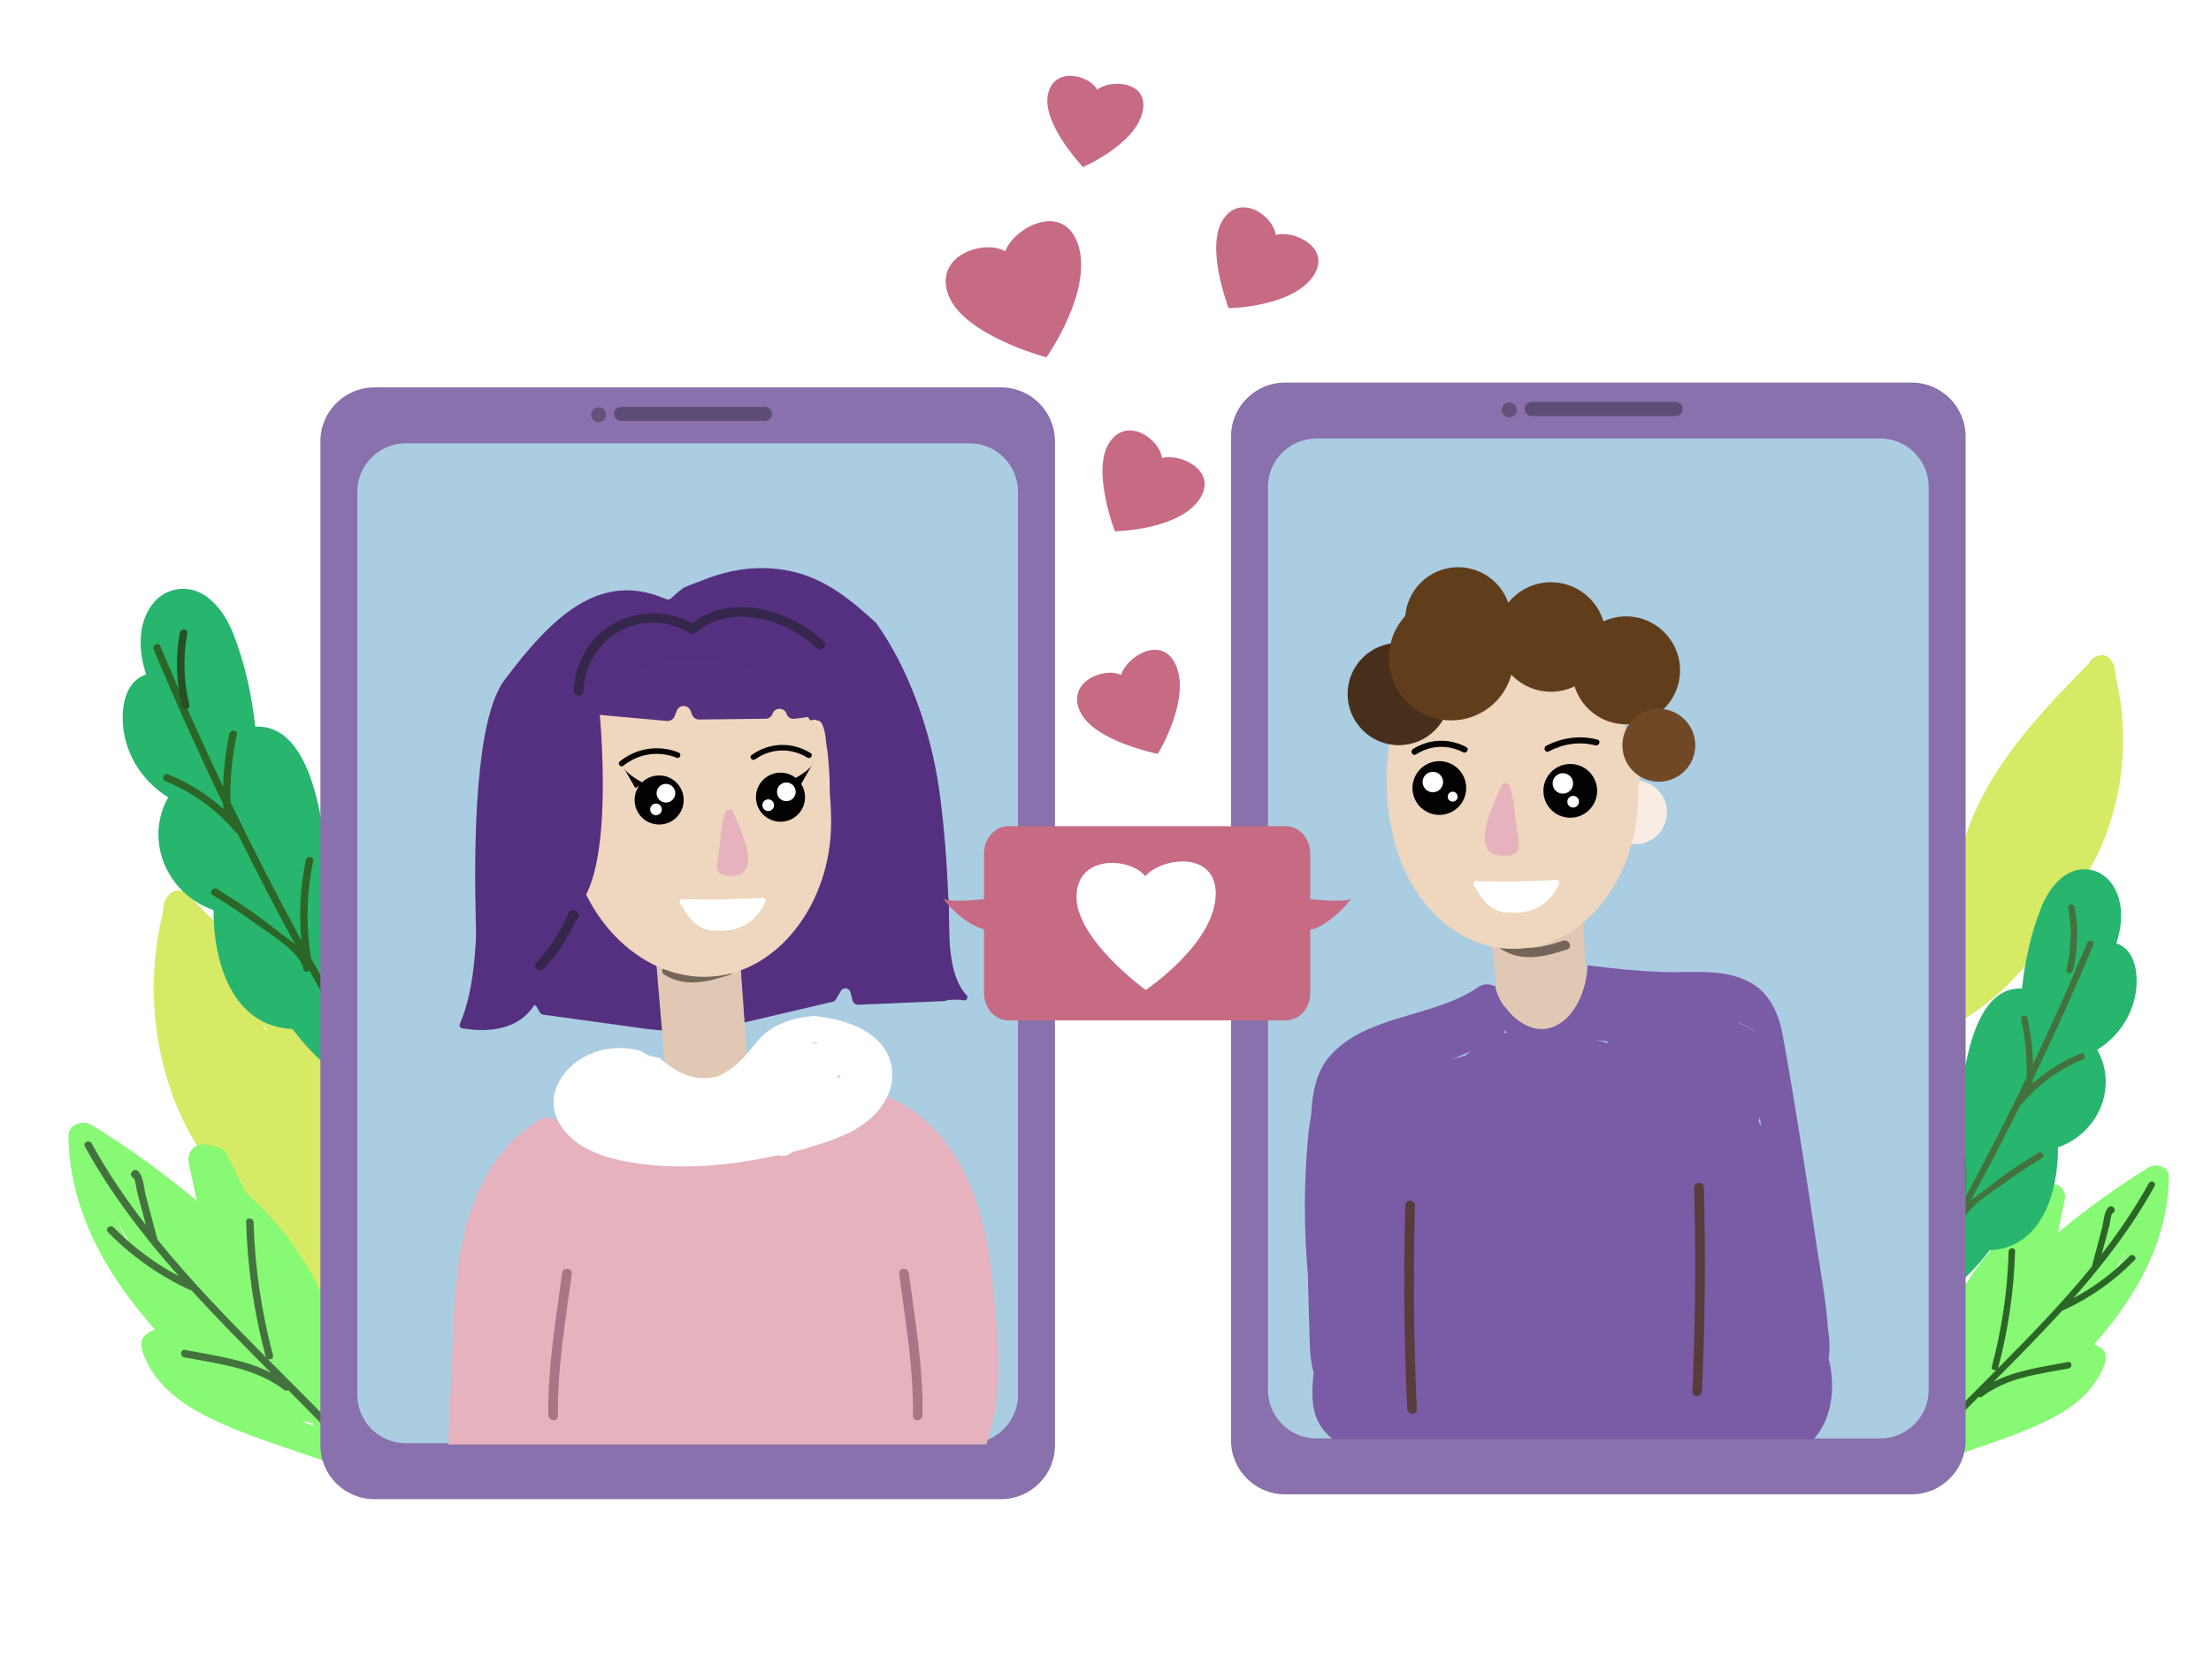<?xml version="1.0" encoding="utf-8"?>
<!-- Generator: Adobe Illustrator 27.5.0, SVG Export Plug-In . SVG Version: 6.00 Build 0)  -->
<svg version="1.1" id="Ñëîé_1" xmlns="http://www.w3.org/2000/svg" xmlns:xlink="http://www.w3.org/1999/xlink" x="0px" y="0px"
	 viewBox="0 0 2694.822 2047.594" style="enable-background:new 0 0 2694.822 2047.594;" xml:space="preserve">
<g>
	<rect x="0" y="0" style="fill:#FFFFFF;" width="2694.822" height="2047.594"/>
	<path style="fill:#87F974;" d="M2346.357,1758.827c-4.774,12.394,6.154,26.173,19.588,21.376
		c42.61-15.213,87.313-27.995,128.078-47.808c31.039-15.085,59.557-36.305,71.347-69.979c2.178-6.221,1.907-14.487-4.198-18.708
		c-2.898-2.003-5.814-3.63-8.748-5.056c50.863-57.147,90.077-125.268,91.013-203.813c0.153-12.88-15.514-17.211-24.74-11.536
		c-38.847,23.897-75.73,50.545-110.61,79.758c2.894-13.691,5.788-27.383,8.682-41.074c1.608-7.609-4.331-17.64-12.633-18.248
		c-5.086-0.373-9.392,0.216-13.113,1.607c-5.767,0.385-11.617,3.516-14.406,8.651c-7.162,13.182-13.829,26.589-20.056,40.179
		c-68.632,60.584-109.169,147.645-111.823,239.861c-0.172,5.972,2.469,9.888,6.244,11.998
		C2349.507,1750.333,2347.984,1754.606,2346.357,1758.827z M2575.041,1556.332c3.224-6.251,6.35-12.554,9.411-18.878
		c2.526-4.412,5.069-8.813,7.592-13.227C2587.11,1535.246,2581.34,1545.924,2575.041,1556.332z M2385.255,1740.227
		c0.294-1.036,0.58-2.08,0.868-3.121c2.808,0.329,5.66-0.188,8.266-1.557c0.419,0.37,0.854,0.724,1.314,1.051
		C2392.221,1737.812,2388.739,1739.027,2385.255,1740.227z"/>
	<path style="fill:#D7EA65;" d="M2375.341,1252.726c46.372-23.851,83.747-59.183,113.035-101.776
		c17.552-21.963,32.838-45.663,45.706-70.633c15.259-22.626,27.948-47.142,36.968-74.674
		c19.322-58.979,21.848-121.463,7.551-181.541c-0.383-3.377-0.841-6.763-1.386-10.156c-0.619-3.857-2.285-6.988-4.546-9.332
		c-6.567-10.223-22.497-6.169-26.973,4.43c-52.518,53.41-105.753,109.045-137.413,177.865c-34.981,76.041-28.798,160.24-48.5,240
		C2349.286,1238.395,2359.393,1260.928,2375.341,1252.726z M2468.212,1195.285c1.431-2.081,2.807-4.197,4.273-6.255
		c-1.091,2.282-2.121,4.585-3.175,6.88C2468.942,1195.706,2468.593,1195.464,2468.212,1195.285z"/>
	<path style="fill:#2B6627;" d="M2364.517,1739.605c22.411-23.226,45.627-46.295,68.824-69.621
		c-2.659,1.299-6.594-0.361-5.635-3.966c12.22-45.925,19.12-92.671,20.496-140.184c0.145-4.987,7.969-5.684,7.823-0.628
		c-1.395,48.19-8.198,95.617-20.598,142.216c-0.096,0.363-0.29,0.623-0.452,0.917c39.697-39.942,79.255-80.683,114.595-124.272
		c4.157-15.707,8.313-31.415,12.47-47.122c1.79-6.764,2.308-21.551,8.751-25.713c1.79-1.156,4.185-0.858,5.472,0.924
		c0.199,0.276,0.398,0.552,0.597,0.827c1.296,1.796,0.718,4.147-0.924,5.472l-0.592,0.478c-0.42,0.339-0.846,0.548-1.268,0.684
		c-1.463,3.619-2.219,10.814-2.905,13.403c-1.645,6.216-3.29,12.432-4.935,18.649c-1.504,5.683-3.008,11.367-4.512,17.05
		c21.217-27.396,40.66-55.959,57.281-86.227c2.421-4.41,9.546-1.12,7.11,3.316c-27.083,49.322-61.452,94.159-98.957,136.678
		c25.375-13.52,48.285-30.618,68.57-51.324c3.516-3.589,9.573,1.402,6.038,5.011c-25.104,25.624-54.031,46.011-86.605,61.037
		c-0.531,0.245-1.03,0.336-1.501,0.349c-27.13,29.824-55.589,58.612-83.946,87.098c27.948-14.424,59.679-18.226,90.952-24.261
		c4.944-0.954,5.547,6.873,0.628,7.822c-36.916,7.124-74.629,10.887-105.377,34.399c-1.495,1.143-3.058,0.969-4.229,0.149
		c-13.872,13.95-27.642,27.87-41.131,41.85C2367.063,1748.236,2361.008,1743.242,2364.517,1739.605z"/>
	<g>
		<path style="fill:#28B56E;" d="M2299.387,1583.683c10.416-10.482,10.52-25.874,12.38-39.781
			c2.247-16.801,4.494-33.603,6.74-50.404c4.282-32.019,8.241-64.099,12.862-96.071c3.153-21.812,9.026-45.588,28.583-58.525
			c9.228-6.104,20.188-8.805,30.663-7.694c5.867-49.219,21.712-128.842,73.721-126.08c3.733-33.383,10.921-66.783,23.208-97.988
			c9.103-23.118,28.147-49.557,56.12-47.272c26.04,2.128,39.743,26.287,41.405,50.264c0.934,13.478-1.341,26.955-5.631,39.923
			c0.976,0.31,1.941,0.667,2.888,1.082c17.702,7.754,22.233,29.146,21.868,46.56c-0.714,34.01-19.806,64.587-47.976,82.061
			c25.551,45.555,1.267,102.066-47.878,118.934c0.362,54.894-19.911,122.738-83.276,125.46
			c-28.028,37.436-65.102,65.946-108.237,84.298C2302.945,1614.359,2288.389,1594.752,2299.387,1583.683z"/>
		<path style="fill:#43723F;" d="M2348.223,1543.622c12.734-21.929,25.124-44.045,37.355-66.247
			c-0.045-0.363-0.117-0.713-0.054-1.128c5.167-33.839,4.229-67.234-2.651-100.724c-1.012-4.928,6.816-5.526,7.823-0.628
			c5.79,28.184,7.275,56.276,4.697,84.582c26.092-48.044,50.987-96.719,74.726-145.956c0.675-24.056-1.602-47.786-6.708-71.394
			c-1.063-4.913,6.767-5.506,7.822-0.628c4.01,18.537,6.163,37.076,6.647,55.798c23.241-48.869,45.352-98.283,66.21-148.254
			c1.949-4.669,9.054-1.34,7.111,3.316c-22.994,55.088-47.513,109.498-73.38,163.254c-0.056,1.719-0.127,3.44-0.2,5.162
			c17.092-15.411,36.612-27.695,58.29-36.507c4.681-1.903,7.357,5.473,2.683,7.372c-29.009,11.792-53.913,29.925-74.088,53.865
			c-0.566,0.672-1.223,0.997-1.894,1.186c-19.45,39.404-39.732,78.392-60.689,117.025c6.672-5.661,14.122-10.607,19.755-15.089
			c19.929-15.858,40.953-30.176,62.748-43.336c4.303-2.598,8.872,3.784,4.547,6.396c-15.849,9.57-31.313,19.702-46.221,30.686
			c-12.902,9.506-47.31,30.017-49.278,47.074c-0.419,3.635-4.562,3.86-6.606,1.821c-10.344,18.647-20.824,37.222-31.536,55.669
			C2352.815,1551.276,2345.684,1547.995,2348.223,1543.622z"/>
		<path style="fill:#43723F;" d="M2518.66,1181.949c6.062-25.007,6.76-49.993,2.16-75.286c-0.902-4.957,6.925-5.565,7.823-0.628
			c4.729,26.002,3.96,51.649-2.263,77.317C2525.197,1188.237,2517.466,1186.875,2518.66,1181.949z"/>
	</g>
	<path style="fill:#D7EA65;" d="M450.768,1580.445c-22.766-92.164-15.621-189.458-56.043-277.325
		c-36.584-79.523-98.097-143.81-158.784-205.527c-5.173-12.247-23.58-16.931-31.168-5.119c-2.613,2.708-4.537,6.327-5.253,10.783
		c-0.63,3.921-1.16,7.833-1.602,11.736c-16.521,69.421-13.601,141.623,8.725,209.774c10.423,31.815,25.085,60.143,42.717,86.288
		c14.868,28.854,32.532,56.239,52.814,81.618c33.843,49.216,77.031,90.044,130.615,117.604
		C451.217,1619.755,462.896,1593.716,450.768,1580.445z M324.205,1256.033c-1.218-2.652-2.408-5.314-3.669-7.951
		c1.694,2.378,3.284,4.823,4.938,7.228C325.035,1255.516,324.631,1255.796,324.205,1256.033z"/>
	<path style="fill:#8971AD;" d="M2330.146,1821.717h-764.152c-36.069,0-65.58-29.511-65.58-65.58V531.974
		c0-36.069,29.511-65.58,65.58-65.58h764.152c36.069,0,65.58,29.511,65.58,65.58v1224.163
		C2395.727,1792.206,2366.215,1821.717,2330.146,1821.717z"/>
	<path style="fill:#AACDE2;" d="M2291.72,1753.563h-687.299c-32.442,0-58.985-26.543-58.985-58.985V593.533
		c0-32.442,26.543-58.985,58.985-58.985h687.299c32.442,0,58.985,26.543,58.985,58.985v1101.046
		C2350.704,1727.02,2324.161,1753.563,2291.72,1753.563z"/>
	<path style="fill:#D5DD70;" d="M1659.73,1718.986c0.735,4.2,1.664,8.307,2.831,12.29c-0.301-2.359-0.553-4.723-0.76-7.091
		C1660.886,1722.614,1660.182,1720.874,1659.73,1718.986z"/>
	<path style="fill:#87F974;" d="M421.394,1744.622c4.363-2.438,7.414-6.962,7.216-13.864
		c-3.068-106.558-49.909-207.159-129.214-277.165c-7.196-15.703-14.9-31.196-23.176-46.428c-3.223-5.932-9.982-9.551-16.647-9.996
		c-4.3-1.608-9.275-2.288-15.152-1.858c-9.592,0.703-16.456,12.294-14.597,21.087c3.344,15.821,6.688,31.641,10.032,47.462
		c-40.304-33.757-82.923-64.549-127.812-92.163c-10.66-6.557-28.765-1.552-28.587,13.331
		c1.082,90.761,46.394,169.475,105.168,235.51c-3.39,1.647-6.76,3.528-10.109,5.842c-7.055,4.876-7.367,14.428-4.851,21.617
		c13.623,38.91,46.577,63.43,82.443,80.862c47.104,22.894,98.76,37.664,147.997,55.243c15.523,5.542,28.151-10.38,22.634-24.701
		C424.86,1754.524,423.1,1749.587,421.394,1744.622z M142.843,1488.317c2.914,5.1,5.853,10.186,8.772,15.283
		c3.538,7.307,7.149,14.59,10.875,21.814C155.212,1513.387,148.545,1501.049,142.843,1488.317z M369.719,1733.717
		c0.531-0.377,1.034-0.786,1.518-1.214c3.011,1.582,6.307,2.179,9.551,1.799c0.334,1.203,0.664,2.409,1.004,3.607
		C377.766,1736.522,373.743,1735.118,369.719,1733.717z"/>
	<path style="fill:#28B56E;" d="M501.751,1323.273c-12.035-12.112-12.156-29.898-14.305-45.968
		c-2.596-19.414-5.192-38.828-7.789-58.243c-4.948-36.998-9.523-74.068-14.863-111.012c-3.643-25.204-10.429-52.678-33.029-67.626
		c-10.663-7.053-23.327-10.175-35.432-8.891c-6.779-56.874-25.088-148.88-85.187-145.688c-4.314-38.575-12.62-77.17-26.817-113.228
		c-10.518-26.713-32.524-57.264-64.848-54.623c-30.09,2.458-45.924,30.376-47.844,58.081c-1.08,15.575,1.549,31.147,6.507,46.132
		c-1.128,0.358-2.243,0.771-3.337,1.25c-20.456,8.96-25.691,33.679-25.269,53.801c0.824,39.299,22.886,74.632,55.437,94.824
		c-29.525,52.64-1.464,117.94,55.324,137.431c-0.418,63.43,23.008,141.826,96.227,144.971
		c32.387,43.258,75.227,76.202,125.07,97.408C497.64,1358.72,514.459,1336.063,501.751,1323.273z"/>
	<path style="fill:#43723F;" d="M405.755,1737.19c-25.896-26.838-52.723-53.495-79.527-80.449c3.073,1.501,7.62-0.417,6.511-4.583
		c-14.121-53.067-22.094-107.083-23.683-161.986c-0.167-5.763-9.208-6.568-9.039-0.726c1.612,55.685,9.474,110.488,23.802,164.334
		c0.112,0.419,0.335,0.72,0.523,1.06c-45.871-46.153-91.581-93.231-132.417-143.599c-4.803-18.15-9.606-36.301-14.41-54.451
		c-2.068-7.816-2.667-24.903-10.112-29.712c-2.068-1.336-4.836-0.992-6.323,1.068c-0.23,0.319-0.46,0.637-0.69,0.956
		c-1.497,2.075-0.83,4.792,1.068,6.323l0.685,0.552c0.485,0.391,0.977,0.633,1.465,0.79c1.691,4.182,2.565,12.496,3.357,15.488
		c1.901,7.183,3.802,14.366,5.702,21.549c1.738,6.567,3.476,13.135,5.214,19.702c-24.516-31.657-46.983-64.661-66.189-99.637
		c-2.798-5.095-11.031-1.295-8.216,3.831c31.296,56.993,71.009,108.803,114.346,157.934c-29.322-15.623-55.794-35.38-79.234-59.306
		c-4.063-4.148-11.062,1.62-6.977,5.791c29.008,29.609,62.435,53.167,100.074,70.529c0.614,0.283,1.19,0.389,1.735,0.404
		c31.349,34.463,64.234,67.727,97.002,100.643c-32.294-16.667-68.96-21.06-105.098-28.034c-5.713-1.103-6.41,7.942-0.725,9.039
		c42.657,8.232,86.236,12.58,121.765,39.749c1.728,1.321,3.534,1.12,4.887,0.172c16.029,16.119,31.941,32.204,47.527,48.358
		C402.814,1747.164,409.81,1741.393,405.755,1737.19z"/>
	<path style="fill:#2B6627;" d="M421.783,1243.645c-14.714-25.339-29.031-50.895-43.165-76.55c0.051-0.42,0.135-0.824,0.063-1.303
		c-5.971-39.102-4.887-77.69,3.063-116.389c1.17-5.694-7.876-6.385-9.039-0.725c-6.69,32.567-8.406,65.027-5.427,97.737
		c-30.149-55.516-58.917-111.761-86.348-168.655c-0.78-27.797,1.851-55.218,7.751-82.497c1.228-5.677-7.82-6.363-9.039-0.725
		c-4.633,21.42-7.121,42.842-7.681,64.475c-26.856-56.47-52.406-113.568-76.508-171.311c-2.252-5.396-10.462-1.548-8.216,3.832
		c26.57,63.655,54.903,126.528,84.792,188.644c0.065,1.987,0.146,3.975,0.232,5.965c-19.75-17.807-42.306-32.002-67.355-42.184
		c-5.409-2.199-8.501,6.324-3.101,8.519c33.52,13.625,62.297,34.58,85.61,62.242c0.654,0.777,1.413,1.153,2.188,1.37
		c22.475,45.532,45.912,90.584,70.128,135.225c-7.71-6.541-16.319-12.256-22.827-17.436c-23.028-18.325-47.323-34.869-72.506-50.076
		c-4.972-3.002-10.252,4.373-5.254,7.39c18.313,11.058,36.182,22.766,53.409,35.458c14.909,10.985,54.668,34.686,56.941,54.395
		c0.485,4.201,5.271,4.46,7.633,2.104c11.953,21.547,24.062,43.01,36.441,64.326
		C416.477,1252.489,424.717,1248.698,421.783,1243.645z"/>
	<path style="fill:#264F25;" d="M230.724,859.068c-7.005-28.897-7.811-57.768-2.497-86.994c1.042-5.728-8.001-6.43-9.039-0.725
		c-5.464,30.046-4.576,59.682,2.615,89.342C223.171,866.334,232.104,864.76,230.724,859.068z"/>
	<path style="fill:#8971AD;" d="M1220.236,1827.601H456.084c-36.069,0-65.58-29.511-65.58-65.58V537.858
		c0-36.069,29.511-65.58,65.58-65.58h764.152c36.069,0,65.58,29.511,65.58,65.58v1224.163
		C1285.816,1798.09,1256.305,1827.601,1220.236,1827.601z"/>
	<path style="fill:#AACDE2;" d="M1181.81,1759.447H494.511c-32.441,0-58.985-26.543-58.985-58.985V599.417
		c0-32.442,26.543-58.985,58.985-58.985h687.299c32.442,0,58.985,26.543,58.985,58.985v1101.046
		C1240.794,1732.904,1214.251,1759.447,1181.81,1759.447z"/>
	<path style="fill:#E6B2BD;" d="M1202.16,1760.914c1.703-4.701,2.965-9.798,3.828-12.625c17.718-58.013,9.787-123.682,3.957-183.331
		c-5.638-57.689-18.314-115.626-50.636-163.019c-13.891-20.367-31.578-38.657-51.877-51.357
		c-9.452-5.913-19.467-11.108-29.929-14.543c-14.649-4.81-25.801,2.716-39.587,8.095c-54.384,21.219-111.84,33.698-169.471,38.068
		c-65.575,4.972-132.222-1.593-195.956-18.909c-6.944-1.886-15.366-0.346-19.974,5.753c-51.652,32.035-79.043,91.167-90.567,152.976
		c-7.044,37.783-8.371,76.45-10.125,114.844c-1.889,41.349-3.777,82.698-5.665,124.048H1202.16z M1091.232,1385.205
		c-1.028,0.272-2.047,0.582-3.074,0.857c-0.281-1.212-0.671-2.394-1.162-3.546
		C1088.429,1383.383,1089.839,1384.283,1091.232,1385.205z"/>
	<path style="fill:#553080;" d="M1178.321,1213.504c-15.074-15.907-19.676-42.478-21.065-68.55
		c-0.134-8.472-0.329-17.454-0.597-26.812c-0.002-7.076,0.052-13.799-0.009-19.852c-0.009-0.877-0.283-1.786-0.754-2.52
		c-1.714-42.825-5.099-91.175-11.572-135.607c-10.155-69.706-37.031-145.976-76.74-201.012
		c-30.183-27.588-60.465-52.797-101.592-62.374c-24.203-5.636-49.19-5.503-73.474-0.487c-12.944,2.674-25.635,6.755-37.947,11.798
		c-3.531,1.446-13.801,4.741-21.791,8.656c-3.383,2.593-6.296,5.007-8.723,7.125c-0.758,0.781-1.409,1.418-2.212,1.964
		c-1.363,1.236-2.538,2.341-3.472,3.248c-1.865,1.811-4.442,2.24-6.721,1.245c-81.813-35.7-140.289,23.722-196.707,98.607
		c-35.534,47.166-38.005,196.718-34.759,303.5c-0.061,4.154-0.16,10.909-0.221,15.063c-2.225,34.714-6.008,69.126-19.605,101.179
		c-0.99,2.332,0.924,4.584,2.94,4.927c34.271,5.826,69.436,0.919,88.027-28.447c1.302,0.558,2.494,1.575,3.347,3.169l2.767,5.167
		c1.274,2.379,3.555,3.782,5.973,3.674l122.055,16.798c37.412,5.149,75.367,3.369,112.221-5.262l115.942-27.154
		c2.129-0.095,4.093-1.352,5.294-3.387l5.873-9.958c3.218-5.456,10.484-4.077,12.024,2.282l2.107,8.7
		c0.837,3.456,3.613,5.8,6.716,5.669l105.101-4.418c1.012-0.042,1.954-0.363,2.803-0.863c7.339-1.157,14.407-1.199,21.866-0.049
		C1178.185,1219.95,1180.414,1215.713,1178.321,1213.504z"/>
	
		<line style="opacity:0.32;fill:none;stroke:#000000;stroke-width:17.097;stroke-linecap:round;stroke-linejoin:round;stroke-miterlimit:10;" x1="756.95" y1="504.528" x2="932.479" y2="504.528"/>
	<path style="fill:#E0C8B4;" d="M800.262,1178.335l10.258,121.958c0,0,20.516,22.796,61.549,20.516
		c41.033-2.28,37.613-44.452,37.613-44.452l-7.979-111.7l-102.582,5.699L800.262,1178.335z"/>
	<path style="fill:#756558;" d="M884.72,1177.612c-22.268,7.223-46.882,14.475-68.284,0.91c-6.383-4.046-13.225,5.534-6.821,9.594
		c25.431,16.119,53.322,8.842,80.078,0.162C896.89,1185.943,891.844,1175.301,884.72,1177.612z"/>
	<circle style="opacity:0.32;fill:#161212;" cx="729.594" cy="505.668" r="9.118"/>
	<path style="fill:#EFD6BE;" d="M1011.334,966.218c0.122-9.147-0.141-18.321-0.85-27.504c-0.301-3.894-0.933-18.713-3.32-31.443
		c-1.144-13.774-3.987-30.203-11.615-28.873c-0.64-0.721-1.51-1.115-2.519-0.987c-1.931,0.245-3.863,0.491-5.794,0.737
		c-23.095-42.629-64.563-72.438-135.415-74.807c-136.373-4.559-157.904,100.723-157.904,199.559s76.289,187.972,164.394,187.972
		c88.104,0,154.66-89.135,154.66-187.972C1012.97,990.571,1012.453,978.292,1011.334,966.218z"/>
	<path style="opacity:0.99;fill:#553080;" d="M673.39,866.319l139.587,12.602c3.953,0.357,7.671-1.924,9.146-5.609l2.78-6.95
		c3.021-7.552,13.723-7.519,16.697,0.052l1.987,5.058c1.365,3.474,4.736,5.742,8.468,5.696l81.176-0.99
		c3.676-0.045,6.953-2.325,8.272-5.756l0.227-0.59c3.025-7.864,14.237-7.609,16.901,0.384l0,0c1.36,4.081,5.423,6.624,9.687,6.064
		l50.174-6.58c5.977-0.784,9.5-7.117,7.013-12.609l-20.484-45.236c-1.179-2.603-3.525-4.489-6.32-5.081l-91.3-19.334
		c-0.755-0.16-1.527-0.222-2.298-0.184l-91.875,4.482c-0.285,0.014-0.555,0.039-0.837,0.08
		c-6.742,0.979-94.544,13.794-103.312,18.177c-6.053,3.027-27.676,26.143-41.531,41.344
		C662.548,856.824,665.999,865.652,673.39,866.319z"/>
	<g>
		<circle style="fill:#020202;" cx="951.285" cy="971.846" r="29.92"/>
		<circle style="fill:#FFFFFF;" cx="958.409" cy="965.292" r="11.398"/>
		<path style="fill:#FFFFFF;" d="M943.449,981.605c0,3.934-3.189,7.124-7.124,7.124c-3.934,0-7.124-3.189-7.124-7.124
			c0-3.934,3.189-7.124,7.124-7.124C940.26,974.482,943.449,977.671,943.449,981.605z"/>
	</g>
	<path style="fill:#E0C8B4;" d="M1814.638,1118.117l12.71,119.474c0,0,21.607,41.943,67.363,39.401s41.943-49.569,41.943-49.569
		l-8.897-124.558l-114.39,6.355L1814.638,1118.117z"/>
	<path style="fill:#756558;" d="M1905.136,1146.802c-22.267,7.223-46.882,14.475-68.284,0.91c-6.383-4.046-13.225,5.534-6.821,9.594
		c25.431,16.119,53.322,8.842,80.078,0.162C1917.306,1155.133,1912.26,1144.49,1905.136,1146.802z"/>
	<g>
		<circle style="fill:#020202;" cx="803.396" cy="975.265" r="29.92"/>
		<circle style="fill:#FFFFFF;" cx="811.66" cy="967.002" r="11.398"/>
		<path style="fill:#FFFFFF;" d="M792.426,986.734c0,3.934,3.189,7.124,7.124,7.124c3.934,0,7.124-3.189,7.124-7.124
			c0-3.934-3.189-7.124-7.124-7.124C795.615,979.611,792.426,982.8,792.426,986.734z"/>
	</g>
	<path style="fill:#FFFFFF;" d="M929.072,1094.628c-32.384,1.923-64.758,2.364-97.182,1.387c-1.446-0.044-2.433,0.699-3.008,1.68
		l-0.124-0.001c0,0,0.016,0.047,0.042,0.125c-0.682,1.279-0.629,2.915,0.271,3.975c0.115,0.329,0.25,0.656,0.491,0.958
		c0.995,1.249,2,2.484,3.011,3.708c5.598,10.872,17.651,27.993,38.073,27.993c1.441,0,2.843-0.037,4.219-0.096
		c2.826,0.306,5.777,0.368,8.873,0.145c22.905-1.651,40.123-14.633,49.16-35.339
		C934.044,1096.533,931.432,1094.488,929.072,1094.628z"/>
	<path style="fill:#FFFFFF;" d="M1017.871,1242.793c-8.214-1.845-16.506-3.262-24.844-4.285
		c-28.573,2.196-54.896,11.115-72.247,33.542c-10.692,13.82-22.695,27.679-37.448,35.633c-5.163,3.889-11.287,5.803-17.655,6.126
		c-5.512,0.873-11.367,0.9-17.627-0.151c-13.687-2.299-25.263-9.195-36.202-17.431c-3.03-2.281-5.932-4.729-8.878-7.12
		c-7.835-0.276-15.662-3.159-21.981-7.898c-0.066-0.049-0.132-0.099-0.198-0.148c-21.294-5.845-44.55-4.307-64.813,5.37
		c-30.884,14.75-53.028,49.694-34.35,82.601c18.869,33.244,59.96,44.179,95.195,49.189c43.699,6.213,88.629,4.403,132.134-2.485
		c13.28-2.103,26.758-4.593,40.21-7.503c4.69,1.769,10.179,1.313,15.21-2.889c0.359-0.299,0.729-0.583,1.088-0.882
		c21.782-5.381,43.257-12.085,63.431-20.742c33.061-14.187,64.866-45.216,57.53-84.576
		C1080.287,1266.208,1047.678,1249.489,1017.871,1242.793z M994.937,1272.56c-2.415-0.814-4.896-1.592-7.422-2.332
		c2.917,0.265,5.833,0.605,8.741,1.006C995.801,1271.664,995.349,1272.094,994.937,1272.56z M1021.99,1314.516
		c-0.677-0.589-1.37-1.129-2.083-1.612c1.132-0.777,2.245-1.573,3.393-2.336c0.377-0.25,0.712-0.541,1.051-0.826
		C1024.188,1311.321,1023.28,1312.944,1021.99,1314.516z"/>
	<path style="fill:#070604;" d="M965.818,950.475c0,0,18.807-9.403,23.936-17.952l-13.677,23.936L965.818,950.475z"/>
	<path style="fill:#070604;" d="M784.59,954.749c0,0-18.807-9.403-23.936-17.952l13.678,23.936L784.59,954.749z"/>
	<path style="fill:#553080;" d="M728.982,849.146c0,0,21.709,189.574-19.296,249.331c-41.005,59.757-94.071-47.394-94.071-47.394
		l12.06-191.634l86.835-49.454L728.982,849.146z"/>
	<path style="fill:#050504;" d="M827.114,917.344c-24.457-9.644-51.19-5.532-71.707,10.873c-3.447,2.756,0.932,8.011,4.368,5.263
		c18.711-14.961,42.721-18.495,65-9.71C828.872,925.386,831.208,918.958,827.114,917.344z"/>
	
		<ellipse transform="matrix(0.129 -0.992 0.992 0.129 752.61 2839.169)" style="fill:#F9EDE3;" cx="1992.676" cy="991.115" rx="38.912" ry="38.912"/>
	<path style="fill:#050504;" d="M988.027,918.058c-22.653-14.063-50.285-13.136-71.966,2.365c-3.589,2.566,0.807,7.81,4.368,5.263
		c19.047-13.619,43.758-14.393,63.633-2.054C987.791,925.947,991.77,920.382,988.027,918.058z"/>
	<path style="fill:#EFD6BE;" d="M1999.482,904.979c-0.317-2.112-3.347-2.229-3.627,0.043c-0.024,0.193-0.044,0.395-0.068,0.588
		c-0.097,0.213-0.197,0.425-0.246,0.704c-0.042,0.237-0.086,0.486-0.128,0.725c-0.494,0.05-0.967,0.293-1.262,0.76
		c-0.159,0.252-0.269,0.582-0.413,0.857c-0.958-0.345-2.244,0.227-2.571,1.552c-0.41,1.661-0.686,3.46-0.954,5.262
		c-18.742-77.767-77.118-134.451-146.149-134.301c-50.135,0.109-94.511,30.177-122.104,76.45c-0.437-0.006-0.905,0.088-1.402,0.331
		c-8.707,4.26-13.721,12.171-18.759,20.951c-2.042,3.56-5.268,7.738-6.099,12.011c-0.156,0.805-0.222,1.564-0.235,2.296
		c-5.401,26.334-6.087,58.998-4.339,85.685c0.687,10.49,2.364,20.673,4.869,30.512c15.074,84.384,76.051,147.482,148.881,147.325
		c83.991-0.182,151.898-84.401,151.673-188.109c-0.003-1.217-0.061-2.418-0.082-3.63c2.65-18.113,4.036-36.65,4.776-54.705
		c0.036-0.158,0.087-0.309,0.09-0.48c0.015-0.869,0.03-1.738,0.045-2.607C2001.402,905.863,2000.487,905.125,1999.482,904.979z"/>
	<path style="fill:#E6B2BD;" d="M892.752,988.612c-0.881-2.195-3.577-2.397-5.216-1.146c-1.424-0.224-2.92,0.322-3.509,2.105
		c-6.008,18.182-5.612,38.885-9.315,57.711c-3.011,15.309,1.539,21.373,18.682,20.286
		C932.006,1065.123,899.426,1005.247,892.752,988.612z"/>
	<path style="fill:#C66B83;" d="M1646.723,1095.7c-10.188,5.051-49.782,0.414-49.782,0.414v-55.673
		c0-18.273-13.253-33.223-29.452-33.223h-338.677c-16.199,0-29.452,14.951-29.452,33.223v55.717
		c-4.048,0.456-40.59,4.4-49.724-0.611c0,0,20.577,28.867,49.57,37.408v1.976c0.05,0.046,0.104,0.097,0.154,0.142v75.625
		c0,18.273,13.253,33.223,29.452,33.223h338.677c16.199,0,29.452-14.95,29.452-33.223v-77.578
		c7.863-0.486,17.003-6.142,25.335-12.96c15.231-11.238,24.772-24.615,24.772-24.615
		C1647.756,1094.547,1647.586,1094.713,1646.723,1095.7z"/>
	<g>
		<path style="fill:#FFFFFF;" d="M1481.757,1089.068c0.219,60.615-85.355,117.818-85.355,117.818s-84.13-60.843-84.32-113.211
			c-0.189-52.368,65.038-48.758,83.818-25.528C1415.718,1045.311,1481.566,1036.7,1481.757,1089.068z"/>
	</g>
	<g>
		<path style="fill:#C66B83;" d="M1312.892,295.094c21.923,56.512-37.473,140.579-37.473,140.579s-100.345-26.659-119.286-75.482
			c-18.941-48.824,43.25-68.824,69.106-53.866C1235.559,277.904,1293.95,246.271,1312.892,295.094z"/>
	</g>
	<g>
		<path style="fill:#C66B83;" d="M1392.951,134.475c-7.576,41.21-73.006,69.168-73.006,69.168s-49.404-52.059-42.859-87.662
			c6.545-35.603,50.401-24.837,60.2-6.662C1353.661,96.33,1399.496,98.871,1392.951,134.475z"/>
	</g>
	<g>
		<path style="fill:#C66B83;" d="M1601.245,335.583c-25.058,38.999-103.767,40.143-103.767,40.143s-28.709-74.029-7.061-107.722
			s62.017-4.26,64.414,18.458C1577.045,280.042,1622.892,301.889,1601.245,335.583z"/>
	</g>
	<g>
		<path style="fill:#C66B83;" d="M1462.639,607.563c-25.058,38.999-103.767,40.143-103.767,40.143s-28.709-74.029-7.061-107.722
			s62.017-4.26,64.414,18.458C1438.44,552.023,1484.287,573.869,1462.639,607.563z"/>
	</g>
	<g>
		<path style="fill:#C66B83;" d="M1432.742,809.891c19.568,42.023-21.535,109.158-21.535,109.158s-77.912-15.304-94.818-51.609
			c-16.906-36.306,29.547-54.692,50.03-44.575C1372.866,800.658,1415.835,773.586,1432.742,809.891z"/>
	</g>
	<circle style="fill:#472F1C;" cx="1704.902" cy="846.047" r="62.386"/>
	
		<line style="opacity:0.32;fill:none;stroke:#000000;stroke-width:17.097;stroke-linecap:round;stroke-linejoin:round;stroke-miterlimit:10;" x1="1866.86" y1="498.644" x2="2042.389" y2="498.644"/>
	<circle style="opacity:0.32;fill:#161212;" cx="1839.505" cy="499.784" r="9.118"/>
	<path style="fill:#FFFFFF;" d="M1896.408,1072.736c-32.384,1.923-64.758,2.364-97.182,1.387c-1.446-0.044-2.433,0.699-3.009,1.68
		l-0.124-0.001c0,0,0.015,0.047,0.042,0.125c-0.682,1.279-0.629,2.915,0.271,3.975c0.115,0.329,0.25,0.656,0.491,0.958
		c0.995,1.249,2,2.484,3.011,3.708c5.598,10.872,17.651,27.993,38.073,27.993c1.441,0,2.843-0.037,4.22-0.096
		c2.826,0.306,5.777,0.368,8.873,0.145c22.905-1.651,40.123-14.633,49.16-35.339
		C1901.38,1074.642,1898.769,1072.596,1896.408,1072.736z"/>
	<circle style="fill:#603E1C;" cx="1777.269" cy="756.211" r="64.717"/>
	
		<ellipse transform="matrix(0.206 -0.979 0.979 0.206 618.168 2368.267)" style="fill:#603E1C;" cx="1768.649" cy="803.156" rx="75.953" ry="75.953"/>
	<circle style="fill:#603E1C;" cx="1890.332" cy="776.534" r="66.723"/>
	
		<ellipse transform="matrix(0.157 -0.988 0.988 0.157 862.686 2646.533)" style="fill:#603E1C;" cx="1981.535" cy="817.953" rx="65.744" ry="65.744"/>
	<g>
		
			<ellipse transform="matrix(0.943 -0.333 0.333 0.943 -219.751 639.047)" style="fill:#020202;" cx="1754.186" cy="960.524" rx="32.752" ry="32.752"/>
		<circle style="fill:#FFFFFF;" cx="1746.388" cy="953.35" r="12.477"/>
		<path style="fill:#FFFFFF;" d="M1764.518,971.208c0,3.338,2.706,6.044,6.044,6.044s6.044-2.706,6.044-6.044
			c0-3.338-2.706-6.044-6.044-6.044S1764.518,967.87,1764.518,971.208z"/>
	</g>
	<g>
		<circle style="fill:#020202;" cx="1913.893" cy="964.112" r="32.752"/>
		<circle style="fill:#FFFFFF;" cx="1904.848" cy="955.066" r="12.477"/>
		<path style="fill:#FFFFFF;" d="M1924.528,977.354c0,3.927-3.184,7.111-7.111,7.111s-7.111-3.184-7.111-7.111
			s3.184-7.111,7.111-7.111S1924.528,973.427,1924.528,977.354z"/>
	</g>
	<path style="fill:#7A5BA5;" d="M1624.315,1754.376h586.328c19.286-21.736,25.248-51.99,21.063-83.311
		c-0.646-4.834-1.649-9.466-2.874-13.96c0.162-1.279,0.31-2.535,0.427-3.727c1.095-11.167,0.61-22.185-1.216-32.821
		c-2.309-35.008-9.264-70.335-14.254-104.641c-5.673-39.006-11.619-77.953-17.837-116.834
		c-7.253-45.35-14.667-90.701-22.875-135.807c-6.014-33.044-19.294-56.742-45.994-68.681c-31.732-14.189-68.656-8.213-101.785-9.666
		c-30.159-1.322-60.246-4.107-90.233-8.152c-1.469,33.83-19.175,73.114-51.695,77.543c-16.747,2.281-36.263-9.182-48.178-25.861
		c-0.057-0.055-0.122-0.1-0.179-0.156c-3.022-2.96-5.044-6.348-6.905-10.113c-1.905-3.856-5.162-10.085-5.396-15.437
		c-0.117-0.497-0.253-0.993-0.339-1.492c-0.262,0.354-0.549,0.67-0.814,1.018c-5.901-3.068-13.305-3.441-20.171,1.296
		c-53.524,36.927-134.183,33.076-179.275,82.384c-18.235,19.941-22.657,46.878-23.995,73.139
		c-2.201,11.546-3.534,23.438-4.501,34.91c-4.469,52.996-4.219,106.542,0.437,159.505c0.074,3.439,0.125,6.88,0.207,10.318
		c0.47,19.729,1.065,39.453,1.68,59.175c0.523,16.785,0.528,34.042,5.102,50.082c0.008,0.03,0.019,0.057,0.027,0.087
		c-1.52,13.589-2.251,27.262-0.428,40.478C1603.079,1731.311,1612.011,1744.788,1624.315,1754.376z M2144.606,1361.151
		c0.688,3.843,1.388,7.683,2.058,11.532c-0.742-1.458-1.6-2.732-2.563-3.834c-0.139-0.495-0.271-0.99-0.433-1.487
		C2144.14,1365.343,2144.449,1363.259,2144.606,1361.151z M2139.628,1258.203c-6.47-4.831-13.331-8.502-20.44-11.313
		c-0.463-0.317-0.936-0.614-1.405-0.918C2125.646,1248.727,2133.125,1252.672,2139.628,1258.203z M1959.718,1269.717
		c-0.28,0.65-0.52,1.315-0.742,1.993c-4.397-1.624-8.883-2.962-13.414-4.022C1950.281,1268.364,1955,1269.04,1959.718,1269.717z
		 M1834.153,1256.09c0.748,0.992,1.517,1.934,2.3,2.844c-1.067,0.033-2.15,0.114-3.243,0.226
		C1833.524,1258.137,1833.838,1257.114,1834.153,1256.09z M1774.441,1289.323c6.008-2.359,11.946-4.9,17.721-7.779
		c-2.148,1.702-4.258,3.461-6.339,5.25c-5.556,1.443-11.098,2.963-16.626,4.556
		C1770.943,1290.669,1772.695,1290.009,1774.441,1289.323z"/>
	<circle style="fill:#704825;" cx="2021.821" cy="908.565" r="44.418"/>
	<path style="fill:#050504;" d="M1787.053,910.669c-20.788-10.883-44.923-10.177-64.815,2.424c-4.057,2.57-0.513,9.167,3.562,6.586
		c17.625-11.165,38.783-12.341,57.365-2.613C1787.412,919.29,1791.331,912.909,1787.053,910.669z"/>
	<path style="fill:#050504;" d="M1947.008,901.67c-21.202-5.572-43.224-2.572-62.533,7.586c-4.256,2.239-1.111,9.034,3.164,6.785
		c17.491-9.201,37.498-12.411,56.809-7.336C1949.068,909.919,1951.673,902.896,1947.008,901.67z"/>
	<path style="fill:#E6B2BD;" d="M1829.854,1043.163c18.767,1.189,23.748-5.449,20.451-22.207
		c-4.053-20.609-3.621-43.272-10.197-63.175c-0.645-1.952-2.282-2.55-3.841-2.305c-1.794-1.37-4.745-1.148-5.71,1.255
		C1823.251,974.941,1787.587,1040.485,1829.854,1043.163z"/>
	<path style="fill:#35264C;" d="M704.747,1113.825c-0.188-0.337-0.376-0.674-0.563-1.011c-0.939-1.685-2.337-2.607-3.836-2.949
		c-2.338-0.908-5.107-0.541-6.679,2.017c-0.202,0.329-0.404,0.658-0.606,0.986c-0.362,0.589-0.621,1.232-0.797,1.894
		c-9.552,21.919-22.572,41.642-38.819,59.2c-5.136,5.551,4.519,12.306,9.594,6.821c16.135-17.438,28.999-37.102,38.78-58.658
		c0.189-0.141,0.388-0.266,0.557-0.444c0.265-0.28,0.531-0.561,0.796-0.841C704.884,1119.031,706.106,1116.265,704.747,1113.825z"/>
	<path style="fill:#35264C;" d="M1004.119,782.493c-39.042-38.505-113.724-60.757-160.467-22.557
		c-63.703-34.821-141.916,7.744-144.215,81.918c-0.234,7.535,11.498,8.542,11.734,0.941c2.045-65.962,72.332-105.496,129.469-71.142
		c2.05,1.232,4.136,1.104,5.826,0.238c0.934-0.157,1.88-0.559,2.783-1.342c41.415-35.914,110.719-15.151,145.814,19.461
		C1000.416,795.291,1009.511,787.81,1004.119,782.493z"/>
	<path style="fill:#A87684;" d="M685.137,1551.925c-7.628,57.406-17.688,115.145-16.84,173.221
		c0.109,7.499,11.844,8.534,11.734,0.941c-0.848-58.076,9.211-115.817,16.839-173.221
		C697.867,1545.362,686.134,1544.421,685.137,1551.925z"/>
	<path style="fill:#A87684;" d="M1107.625,1551.925c7.628,57.406,17.688,115.145,16.84,173.221
		c-0.109,7.499-11.845,8.534-11.734,0.941c0.848-58.076-9.211-115.817-16.839-173.221
		C1094.894,1545.362,1106.628,1544.421,1107.625,1551.925z"/>
	<path style="fill:#563C3B;" d="M1724.579,1469.818c0.205-7.533-11.527-8.542-11.734-0.941c-2.255,82.83-1.501,165.675,2.261,248.45
		c0.339,7.456,12.078,8.511,11.734,0.942C1723.078,1635.492,1722.324,1552.647,1724.579,1469.818z"/>
	<path style="fill:#563C3B;" d="M2064.937,1448.242c-0.205-7.533,11.527-8.542,11.734-0.941c2.255,82.83,1.501,165.675-2.261,248.45
		c-0.339,7.456-12.078,8.511-11.734,0.941C2066.438,1613.917,2067.191,1531.072,2064.937,1448.242z"/>
</g>
</svg>
